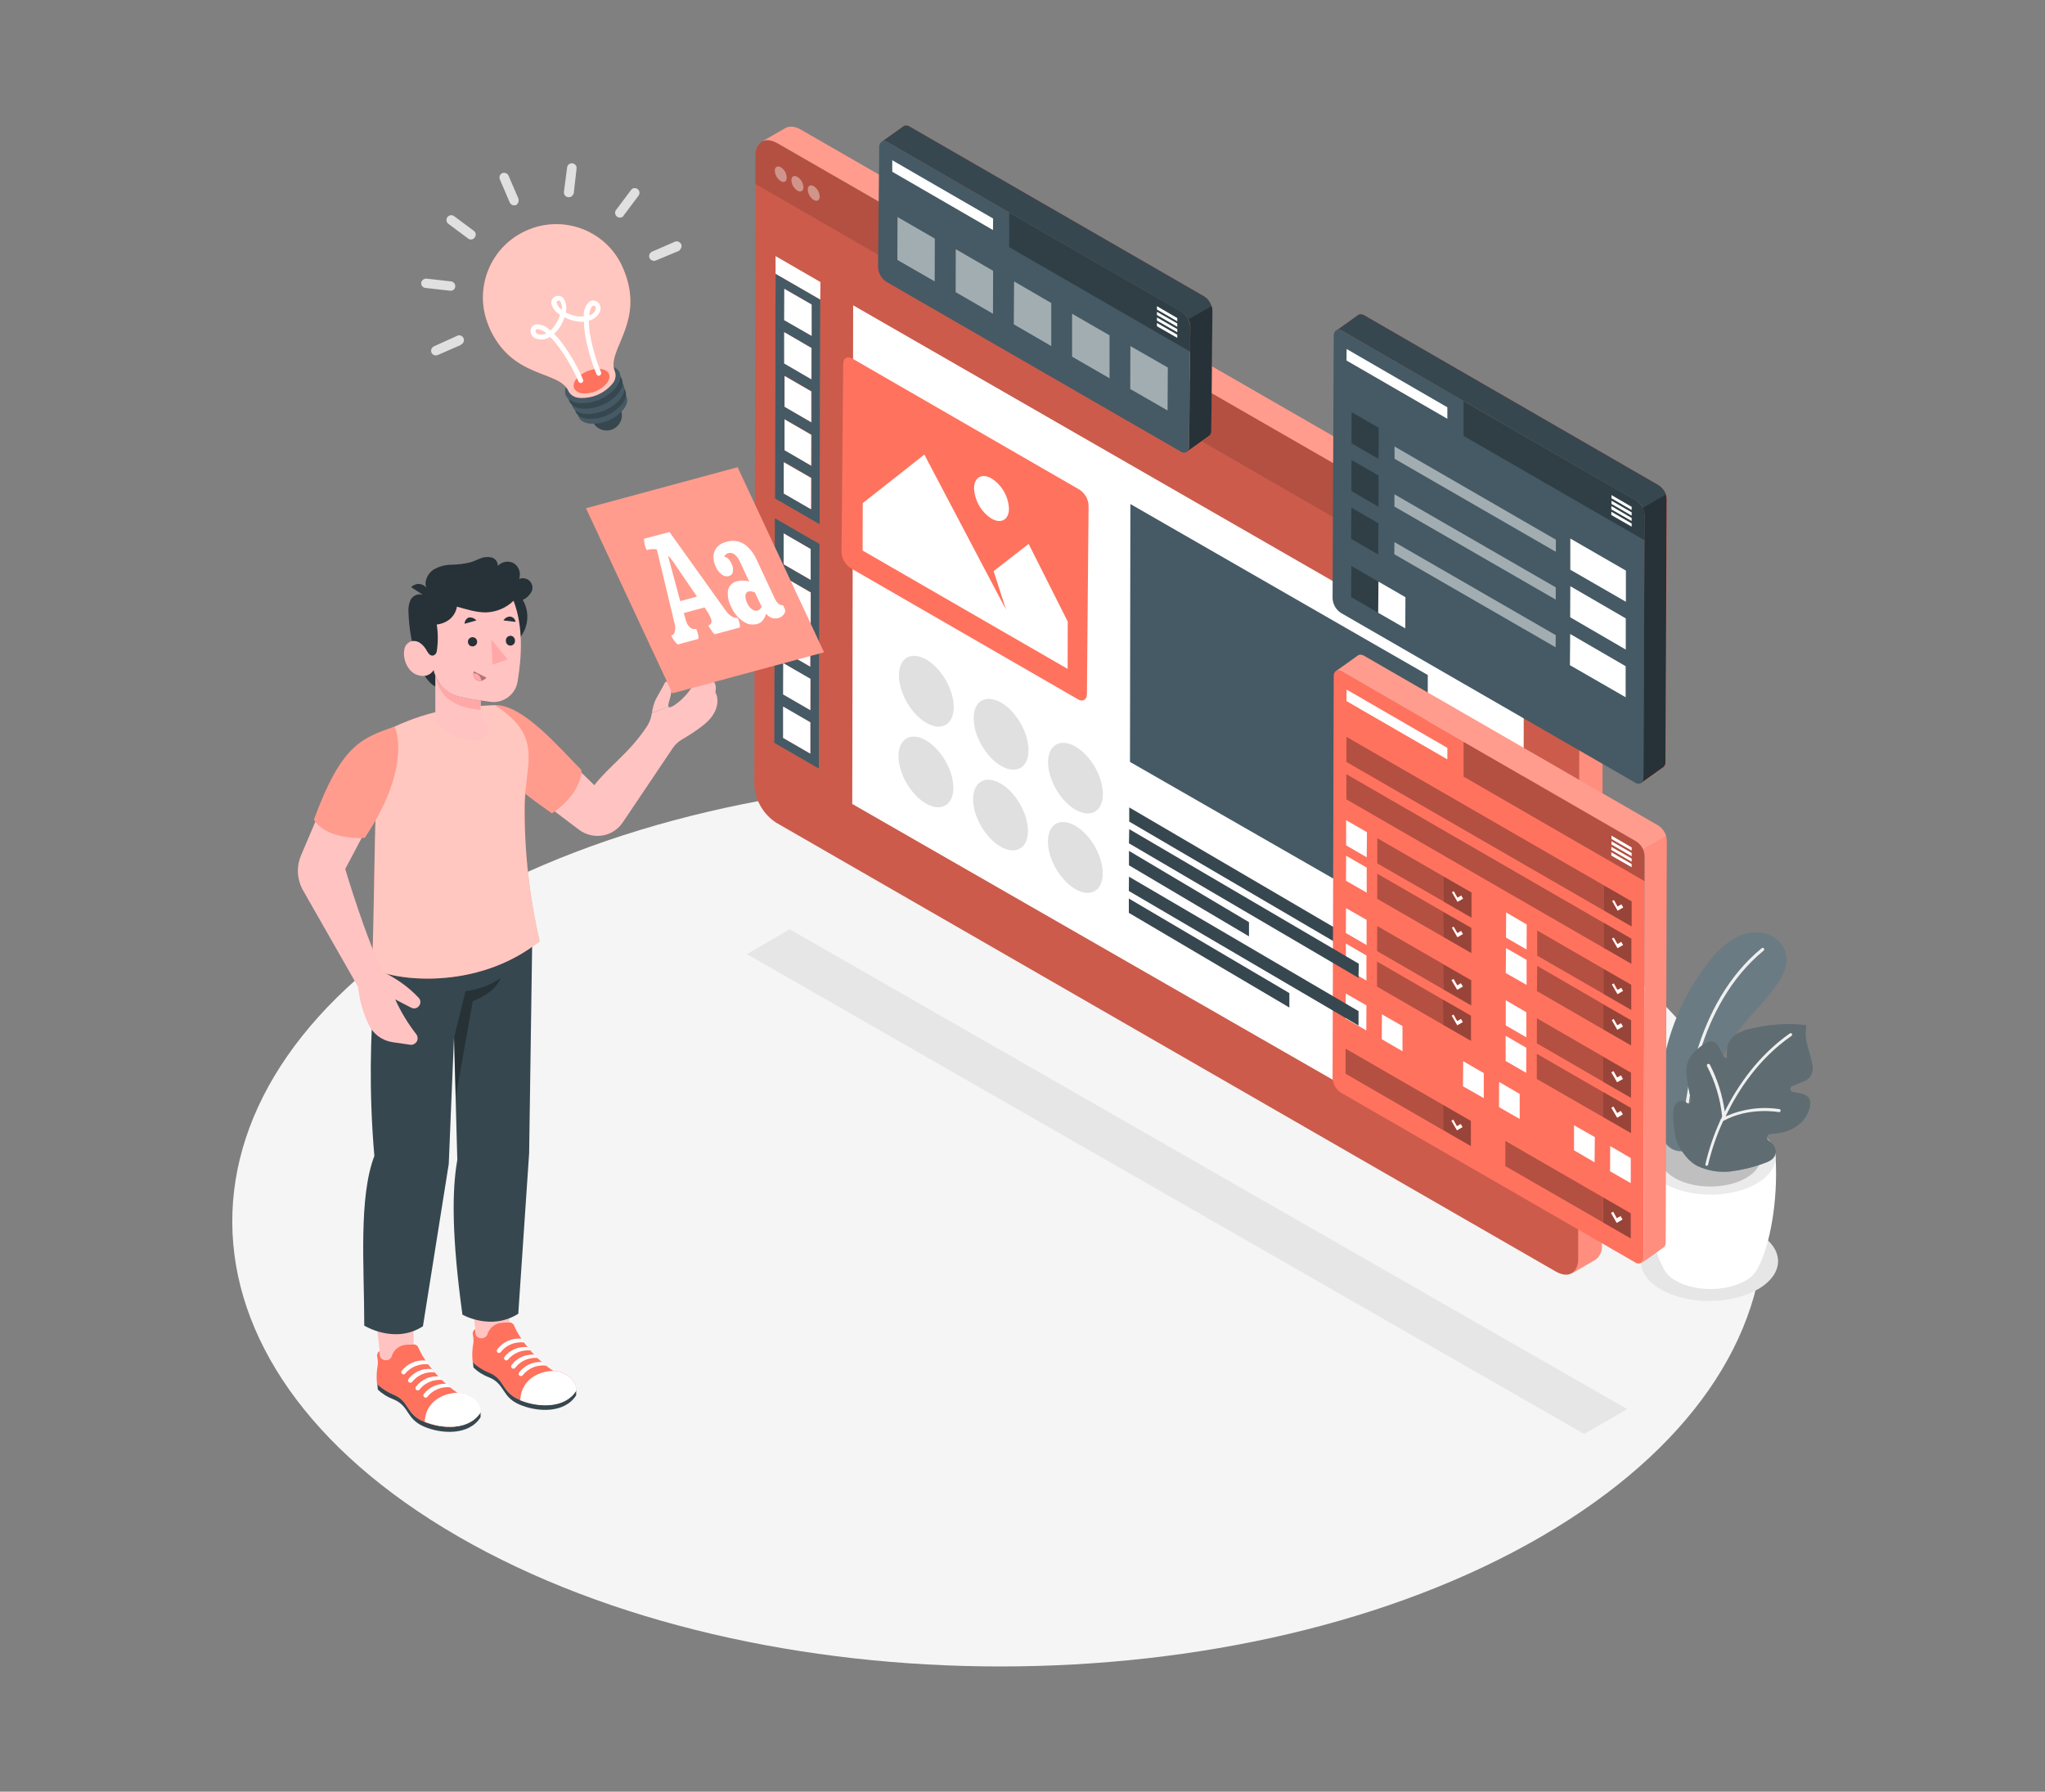 <?xml version="1.0" encoding="utf-8"?>
<!-- Generator: Adobe Illustrator 26.0.1, SVG Export Plug-In . SVG Version: 6.00 Build 0)  -->
<svg version="1.1" id="Layer_1" xmlns="http://www.w3.org/2000/svg" xmlns:xlink="http://www.w3.org/1999/xlink" x="0px" y="0px"
	 viewBox="0 0 1600 1402" style="enable-background:new 0 0 1600 1402;" xml:space="preserve">
<rect x="0" y="0" width="1600" height="1402" fill="#808080" stroke="none"/>
<style type="text/css">
	.st0{fill:#F5F5F5;}
	.st1{fill:#E6E6E6;}
	.st2{fill:#37474F;}
	.st3{fill:#455A64;}
	.st4{fill:#FF725E;}
	.st5{opacity:0.6;}
	.st6{fill:#FFFFFF;}
	.st7{fill:#E0E0E0;}
	.st8{fill:#EBEBEB;}
	.st9{opacity:0.15;}
	.st10{opacity:0.2;fill:#FFFFFF;enable-background:new    ;}
	.st11{fill:#F0F0F0;}
	.st12{opacity:0.2;enable-background:new    ;}
	.st13{opacity:0.3;fill:#FFFFFF;enable-background:new    ;}
	.st14{opacity:0.3;enable-background:new    ;}
	.st15{opacity:0.39;}
	.st16{opacity:0.3;}
	.st17{opacity:0.5;}
	.st18{fill:#263238;}
	.st19{fill:none;}
	.st20{opacity:0.4;enable-background:new    ;}
	.st21{fill:#FFC3C2;}
	.st22{opacity:0.6;fill:#FFFFFF;enable-background:new    ;}
	.st23{fill:#FFA8A7;}
</style>
<g>
	<g id="freepik--Floor--inject-16">
		<path class="st0" d="M1203.4,711.4C968.6,576,589.1,576,355.9,711.4s-232.1,355.3,2.6,490.9s614.2,135.6,847.5,0
			S1438.1,847,1203.4,711.4z"/>
	</g>
	<g id="freepik--Shadows--inject-16">
		<path class="st1" d="M1299.6,965c21.1-12.2,55.1-12.2,75.9,0c21,12.2,20.8,31.8-0.2,43.9c-21.1,12.1-55.1,12.2-75.9,0
			C1278.5,996.9,1278.7,977.1,1299.6,965z"/>
		<polygon class="st1" points="584.4,746.6 1239.5,1122.1 1273.1,1102.6 617.9,727.2 		"/>
	</g>
	<g id="freepik--light-bulb--inject-16">
		<g id="freepik--freepik--light-bulb--inject-77--inject-16">
			<g id="freepik--freepik--Idea--inject-77--inject-16">
				<g id="freepik--freepik--light--inject-77--inject-16">
					<path class="st2" d="M485.7,320.4c2.5,6.2-0.5,13.1-6.6,15.6c-6.2,2.5-13.1-0.5-15.6-6.6c-2.5-6.2,0.4-13,6.5-15.6
						s13.1,0.2,15.7,6.4l0,0V320.4z"/>
					<path class="st3" d="M461.4,331.5c-9.1-1.1-12.1-8.1-6.5-15.4c6.5-7.8,16.5-12,26.5-11.2c9.1,1.1,12.1,8.1,6.5,15.3
						C481.4,328.1,471.6,332.2,461.4,331.5z"/>
					<path class="st2" d="M459.4,327.7c-9.5-1.2-12.4-8.3-6.7-16c6.7-8.1,16.9-12.3,27.5-11.7c9.5,1.2,12.4,8.3,6.6,16
						C480,324.2,469.8,328.4,459.4,327.7z"/>
					<path class="st3" d="M457.2,323.8c-9.7-1.2-12.8-8.4-6.7-16c6.9-8.3,17.3-12.7,28.1-12.1c9.7,1.2,12.8,8.4,7,16.2
						C478.4,320.3,468,324.6,457.2,323.8z"/>
					<path class="st2" d="M454.9,319.7c-9.9-1.2-13.1-8.8-7.1-16.7c7.2-8.5,18-13.1,29.2-12.4c9.9,1.2,13.1,8.8,7.1,16.8
						C476.9,315.9,466,320.5,454.9,319.7z"/>
					<path class="st3" d="M452.6,315.4c-10.4-1.4-13.5-8.9-7.3-17.2c7.3-8.6,18.4-13.4,29.7-12.5c10.2,1.2,13.5,8.9,7.2,17.2
						C475,311.6,464,316.2,452.6,315.4z"/>
					<path class="st4" d="M412.8,180c-29.1,12.3-42.7,45.8-30.5,74.9v0.2c17.6,41.9,55.2,34.2,62.5,51c1.7,3.1,5,5.1,8.5,5.2
						c9.8,0.7,19.4-3.4,25.7-10.9c2.4-2.6,3.2-6.3,2.1-9.6l0,0c-7.2-16.9,24.4-38.5,6.6-80.4C475.7,181.3,442.1,167.5,412.8,180
						C413,179.8,413,179.8,412.8,180L412.8,180z"/>
					<g class="st5">
						<path class="st6" d="M412.8,180c-29.1,12.3-42.7,45.8-30.5,74.9v0.2c17.6,41.9,55.2,34.2,62.5,51c1.7,3.1,5,5.1,8.5,5.2
							c9.8,0.7,19.4-3.4,25.7-10.9c2.4-2.6,3.2-6.3,2.1-9.6l0,0c-7.2-16.9,24.4-38.5,6.6-80.4C475.7,181.3,442.1,167.5,412.8,180
							C413,179.8,413,179.8,412.8,180L412.8,180z"/>
					</g>
					<path class="st4" d="M455.6,307.8c-6.5-0.9-8.8-5.8-4.9-11c4.9-5.6,12.1-8.6,19.4-8.1c6.5,0.9,8.8,5.8,4.7,11.1
						C470,305.5,462.9,308.4,455.6,307.8z"/>
					<path class="st6" d="M469.3,293.9c-0.9,0.4-2,0-2.5-0.9c-4.3-10.2-7.3-20.8-9.1-31.7c-0.5-3.2-0.8-6.3-0.8-9.5
						c-1.9,0.1-3.7,0-5.6-0.4c-3.3-0.5-6.5-1.5-9.6-3.1c-1.1,3.2-2.6,6.2-4.5,8.9c-1.1,1.4-2.4,2.8-3.7,4c2.2,2.2,4.3,4.7,6.2,7.2
						c6.6,8.9,12.2,18.5,16.5,28.7c0.4,0.9-0.1,2.1-1.1,2.5l0,0c-0.9,0.4-2.1-0.1-2.5-1.1c-4.3-9.8-9.6-19.1-16-27.7
						c-1.9-2.6-3.9-5-6.2-7.2c-3.3,2.2-7.6,2.7-11.2,1.3c-2.8-1.1-4.6-4-4-7.1c0.5-2,2-3.6,4-4c4.4-0.1,8.5,1.7,11.4,4.9
						c1.2-1.1,2.4-2.4,3.3-3.8c1.9-2.6,3.3-5.6,4.3-8.6c-3.4-1.9-5.9-5.1-6.9-8.9c-0.2-3.1,2-5.7,5.1-5.9c1.8-0.1,3.4,0.6,4.5,1.9
						c2.1,3.3,2.7,7.3,1.7,11.1c2.8,1.4,5.9,2.5,9.1,3c1.7,0.2,3.3,0.2,5,0c-0.2-4.3,1.3-8.5,4.5-11.5c1.8-1.2,4-1.2,5.8,0
						c2.6,1.7,3.6,4.9,2.4,7.7c-1.5,3.7-4.9,6.4-8.8,7.2c0.1,3.2,0.4,6.3,0.8,9.5c1.8,10.5,4.7,20.8,8.8,30.8c0.5,0.9,0,2.1-0.9,2.6
						v0.2H469.3z M419.8,257.7c-0.4,0.2-0.7,0.6-0.7,1.1c-0.4,1.5,1.2,2.5,1.7,2.6c2.1,0.8,4.5,0.6,6.5-0.6c-1.9-2-4.5-3.1-7.2-3.3
						L419.8,257.7z M461,246.9c2.2-0.7,4-2.2,5-4.4c0-0.5,0.7-2.2-0.7-3.1c-0.5-0.4-1.1-0.4-1.5,0
						C462.5,240.1,461.3,242.6,461,246.9z M436.4,235.5c-0.7,0.2-1.1,0.8-0.9,1.5l0,0c0.6,2.2,2,4,4,5.3c0.4-2.2,0-4.5-1.1-6.5
						c-0.4-0.6-1.2-0.8-1.8-0.5L436.4,235.5z"/>
				</g>
				<path class="st7" d="M404.6,159.8c-0.2,0.2-0.5,0.5-0.8,0.6c-1.9,0.8-4.1-0.1-5-2l-7.7-18c-0.8-1.9,0-4,1.8-4.9l0,0
					c1.9-0.8,4.1,0.1,5,2l7.7,17.9C406.1,157,405.7,158.6,404.6,159.8z"/>
				<path class="st7" d="M370.7,186.6c-1.3,1.1-3.2,1.1-4.5,0L350.6,175c-1.5-1.3-1.8-3.8-0.4-5.3c1.2-1.4,3.3-1.7,4.9-0.7
					l15.6,11.6c1.7,1.3,2,3.6,0.7,5.2C371.3,186.1,371.1,186.4,370.7,186.6z"/>
				<path class="st7" d="M355,226.7c-0.8,0.6-1.8,0.9-2.8,0.8l-19.4-2.2c-2-0.2-3.4-2-3.3-4c0.4-1.9,2-3.3,4-3.3l19.4,2.2
					c2,0.2,3.4,2,3.3,4C356.1,225.1,355.7,226,355,226.7z"/>
				<path class="st7" d="M361.1,269.3c-0.2,0.2-0.5,0.5-0.7,0.7l-17.9,7.8c-1.9,0.8-4,0-4.9-1.8l0,0l0,0c-0.8-1.9,0-4,1.9-5l0,0
					l17.9-8.1c1.8-1.1,4.1-0.4,5.1,1.4c0.9,1.7,0.5,3.9-1.2,5L361.1,269.3z"/>
				<path class="st7" d="M532.1,195.5c-0.2,0.2-0.5,0.5-0.7,0.7l-18.2,7.6c-1.9,0.8-4,0-5-1.8c-0.8-1.9,0-4,1.8-5
					c0.1,0,0.1,0,0.2-0.1l17.9-7.8c1.9-0.7,4,0.2,4.9,2.1l0,0c0.6,1.5,0.1,3.2-1.1,4.3H532.1z"/>
				<path class="st7" d="M487.3,169.5c-1.7,1.3-4,0.9-5.3-0.7c-0.9-1.3-1.1-3.2,0-4.5l11.7-15.6c1.2-1.7,3.4-2,5.1-0.8l0,0l0,0
					c1.7,1.2,2,3.6,0.8,5.2l0,0l-11.7,15.6C487.8,169.1,487.6,169.3,487.3,169.5z"/>
				<path class="st7" d="M447.3,153.6c-1.7,1.2-3.9,0.9-5.3-0.6c-0.6-0.8-0.8-1.8-0.8-2.7l2.5-19.2c0.2-2,2.1-3.6,4.1-3.3
					c2,0.2,3.6,2.1,3.3,4.1l0,0l-2.2,19.4C448.6,152.1,448,153,447.3,153.6z"/>
			</g>
		</g>
	</g>
	<g id="freepik--Plant--inject-16">
		<path class="st6" d="M1287.4,905.4l50.9,1.5l50.9-1.5c2.1,34.3-4.5,69.5-13.7,86.5l0,0c-2.1,4.4-5.7,8.1-10.1,10.3
			c-15,8.6-39.3,8.6-54.2,0c-4.5-2.4-8.1-6-10.1-10.7C1291.8,974.5,1285.2,939.6,1287.4,905.4z"/>
		<path class="st8" d="M1302.5,884.5c-20,11.5-20.1,30.2-0.2,41.7c19.9,11.5,52.1,11.5,72,0c19.9-11.5,20-30.2,0.2-41.7
			C1354.6,873,1322.3,873,1302.5,884.5z"/>
		<path class="st7" d="M1310.3,889.1c-15.5,9-15.6,23.6-0.2,32.6c15.5,9,40.6,9,56.1,0c15.5-9,15.6-23.6,0.2-32.6
			C1351,880.1,1325.9,880.1,1310.3,889.1z"/>
		<g class="st9">
			<path d="M1310.3,889.1c-15.5,9-15.6,23.6-0.2,32.6c15.5,9,40.6,9,56.1,0c15.5-9,15.6-23.6,0.2-32.6
				C1351,880.1,1325.9,880.1,1310.3,889.1z"/>
		</g>
		<path class="st3" d="M1364.3,801.2c8.3-10.3,17.9-19.5,25.5-30.3c5.2-7.3,9.5-16.5,7.3-25.1c-2.5-8.2-9.4-14.3-17.9-15.7
			c-8.4-1.3-16.8,0.6-23.9,5.3c-7,4.6-13.1,10.5-18.1,17.2c-28.7,36.3-42.3,82.3-37.9,128.3c0.5,5.3,1.4,10.7,4.7,14.7
			c3.7,4.4,9.7,6.3,15.3,4.6c13.9-4.1,12.1-22.9,14.3-33.9c3.1-15.2,8.5-29.7,16-43.2C1353.8,815.4,1358.8,808,1364.3,801.2z"/>
		<path class="st10" d="M1364.3,801.2c8.3-10.3,17.9-19.5,25.5-30.3c5.2-7.3,9.5-16.5,7.3-25.1c-2.5-8.2-9.4-14.3-17.9-15.7
			c-8.4-1.3-16.8,0.6-23.9,5.3c-7,4.6-13.1,10.5-18.1,17.2c-28.7,36.3-42.3,82.3-37.9,128.3c0.5,5.3,1.4,10.7,4.7,14.7
			c3.7,4.4,9.7,6.3,15.3,4.6c13.9-4.1,12.1-22.9,14.3-33.9c3.1-15.2,8.5-29.7,16-43.2C1353.8,815.4,1358.8,808,1364.3,801.2z"/>
		<path class="st11" d="M1318.4,886.4c0.6-0.1,0.9-0.6,0.9-1.2c0.9-22.3,8.2-98.3,60.6-141.4c0.5-0.5,0.6-1.2,0.1-1.7
			c-0.5-0.5-1.2-0.6-1.7-0.1l0,0c-53.2,43.8-60.5,120.6-61.4,143.1c0,0.7,0.5,1.2,1.2,1.3l0,0h0.2V886.4z"/>
		<path class="st3" d="M1310.9,888.7c1.5,8.8,9.1,19.5,17,23.6c8.1,3.8,16.9,5.3,25.7,4.4c8.9-1.1,17.8-3.2,26.2-6.3
			c4.1-1.4,8.9-3.3,9.4-8.5c0.1-2.7-0.9-5.4-3-7.3c-0.8-0.8-1.8-1.7-2.6-2.4c-1.2-0.8-1.5-2.5-0.7-3.7c0.5-0.7,1.3-1.1,2.1-1.2
			c2.5-0.1,5-0.5,7.5-0.9c5.8-0.9,11.1-3.3,15.6-7.1c3.3-2.8,5.8-6.5,7.2-10.7c1.3-3.4,1.7-7.9-1.1-10.5c-1.7-1.4-3.7-2.2-5.8-2.5
			c-1.9-0.4-3.7-0.7-5.6-1.1c-1.3-0.1-2.4-1.4-2.1-2.7c0.1-0.9,0.7-1.7,1.5-2l7.9-3.3c2.2-0.7,4.4-2,6-3.8c2.1-3.2,2.6-7.2,1.5-10.9
			c-0.9-5-2.6-9.7-3.8-14.7c-1.4-4.9-1.5-9.9-0.5-14.9c-14.8-1.7-29.8-0.6-44.3,3c-4.4,0.9-8.5,2.7-12.1,5.3
			c-4.9,3.9-6.2,9.8-5.7,16.3c0,0.6-0.5,1.2-1.1,1.2c-0.5,0-0.8-0.2-1.1-0.6l-5.1-9.4c-1.5-2.8-5.1-3.9-7.9-2.5
			c-4.4,2.2-8.3,5.3-11.5,9c-3.6,4-5.3,9.4-5,14.8c0.6,7.3,1.8,14.6,3.7,21.7c0.2,1.1-0.4,2.1-1.4,2.5c-0.6,0.1-1.2,0-1.8-0.4
			l-0.2-0.1c-1.3-1.1-3.1-1.5-4.7-1.4c-4.5,0.6-5.6,5.1-5.9,8.9C1309.1,876.8,1309.6,882.9,1310.9,888.7z"/>
		<path class="st12" d="M1310.9,888.7c1.5,8.8,9.1,19.5,17,23.6c8.1,3.8,16.9,5.3,25.7,4.4c8.9-1.1,17.8-3.2,26.2-6.3
			c4.1-1.4,8.9-3.3,9.4-8.5c0.1-2.7-0.9-5.4-3-7.3c-0.8-0.8-1.8-1.7-2.6-2.4c-1.2-0.8-1.5-2.5-0.7-3.7c0.5-0.7,1.3-1.1,2.1-1.2
			c2.5-0.1,5-0.5,7.5-0.9c5.8-0.9,11.1-3.3,15.6-7.1c3.3-2.8,5.8-6.5,7.2-10.7c1.3-3.4,1.7-7.9-1.1-10.5c-1.7-1.4-3.7-2.2-5.8-2.5
			c-1.9-0.4-3.7-0.7-5.6-1.1c-1.3-0.1-2.4-1.4-2.1-2.7c0.1-0.9,0.7-1.7,1.5-2l7.9-3.3c2.2-0.7,4.4-2,6-3.8c2.1-3.2,2.6-7.2,1.5-10.9
			c-0.9-5-2.6-9.7-3.8-14.7c-1.4-4.9-1.5-9.9-0.5-14.9c-14.8-1.7-29.8-0.6-44.3,3c-4.4,0.9-8.5,2.7-12.1,5.3
			c-4.9,3.9-6.2,9.8-5.7,16.3c0,0.6-0.5,1.2-1.1,1.2c-0.5,0-0.8-0.2-1.1-0.6l-5.1-9.4c-1.5-2.8-5.1-3.9-7.9-2.5
			c-4.4,2.2-8.3,5.3-11.5,9c-3.6,4-5.3,9.4-5,14.8c0.6,7.3,1.8,14.6,3.7,21.7c0.2,1.1-0.4,2.1-1.4,2.5c-0.6,0.1-1.2,0-1.8-0.4
			l-0.2-0.1c-1.3-1.1-3.1-1.5-4.7-1.4c-4.5,0.6-5.6,5.1-5.9,8.9C1309.1,876.8,1309.6,882.9,1310.9,888.7z"/>
		<path class="st10" d="M1310.9,888.7c1.5,8.8,9.1,19.5,17,23.6c8.1,3.8,16.9,5.3,25.7,4.4c8.9-1.1,17.8-3.2,26.2-6.3
			c4.1-1.4,8.9-3.3,9.4-8.5c0.1-2.7-0.9-5.4-3-7.3c-0.8-0.8-1.8-1.7-2.6-2.4c-1.2-0.8-1.5-2.5-0.7-3.7c0.5-0.7,1.3-1.1,2.1-1.2
			c2.5-0.1,5-0.5,7.5-0.9c5.8-0.9,11.1-3.3,15.6-7.1c3.3-2.8,5.8-6.5,7.2-10.7c1.3-3.4,1.7-7.9-1.1-10.5c-1.7-1.4-3.7-2.2-5.8-2.5
			c-1.9-0.4-3.7-0.7-5.6-1.1c-1.3-0.1-2.4-1.4-2.1-2.7c0.1-0.9,0.7-1.7,1.5-2l7.9-3.3c2.2-0.7,4.4-2,6-3.8c2.1-3.2,2.6-7.2,1.5-10.9
			c-0.9-5-2.6-9.7-3.8-14.7c-1.4-4.9-1.5-9.9-0.5-14.9c-14.8-1.7-29.8-0.6-44.3,3c-4.4,0.9-8.5,2.7-12.1,5.3
			c-4.9,3.9-6.2,9.8-5.7,16.3c0,0.6-0.5,1.2-1.1,1.2c-0.5,0-0.8-0.2-1.1-0.6l-5.1-9.4c-1.5-2.8-5.1-3.9-7.9-2.5
			c-4.4,2.2-8.3,5.3-11.5,9c-3.6,4-5.3,9.4-5,14.8c0.6,7.3,1.8,14.6,3.7,21.7c0.2,1.1-0.4,2.1-1.4,2.5c-0.6,0.1-1.2,0-1.8-0.4
			l-0.2-0.1c-1.3-1.1-3.1-1.5-4.7-1.4c-4.5,0.6-5.6,5.1-5.9,8.9C1309.1,876.8,1309.6,882.9,1310.9,888.7z"/>
		<path class="st11" d="M1334.3,911c2.7-11.8,6.7-23.4,11.8-34.6c0-0.4,0.1-0.7,0.5-0.9c0.2-0.6,0.5-1.2,0.8-1.8
			c-1.4-13.7-5.4-27.1-11.8-39.4c-0.4-0.6-0.1-1.3,0.5-1.7c0.6-0.4,1.3-0.1,1.7,0.5c5.9,11.5,9.9,23.9,11.6,36.7
			c10.1-20.1,26.2-43.8,50.9-61.1c0.5-0.4,1.3-0.2,1.7,0.2l0,0c0.4,0.6,0.2,1.3-0.4,1.7l0,0c-25.6,17.8-41.8,42.5-51.5,63
			c13.3-5.9,27.8-7.9,42.1-5.7c0.7,0.1,1.1,0.7,0.9,1.4c-0.1,0.5-0.5,0.8-0.9,0.9h-0.5c-0.2,0-23.4-4.3-43.5,7
			c-5.1,10.9-9,22.4-11.8,34.1c-0.1,0.5-0.5,0.8-0.9,0.9c-0.1,0-0.4,0-0.5,0C1334.7,912.3,1334.2,911.8,1334.3,911z"/>
	</g>
	<g id="freepik--Screen--inject-16">
		<path class="st4" d="M1234.7,985.3l0.8-491.8c-0.6-12.1-7-23.2-17.2-29.8L608.3,112.1c-4.7-2.6-9-3.1-12.2-1.3l18.1-10.4l0,0
			c3.1-2,7.6-1.8,12.5,1.1l610.1,351.3c10.2,6.6,16.6,17.6,17.2,29.8l-0.7,492c0.4,4.1-1.4,8.2-4.6,10.8l0,0l-0.9,0.6l-17.9,10.4
			C1232.8,994.4,1234.7,990.6,1234.7,985.3z"/>
		<path class="st13" d="M614.2,100.4L614.2,100.4c3.1-2,7.6-1.8,12.5,1.1l610.1,351.3c5.7,3.6,10.3,8.6,13.3,14.7l-18.5,10.7
			c-3-6-7.5-11.1-13.1-14.7L608.3,112.1c-4.7-2.6-9-3.1-12.2-1.3L614.2,100.4z"/>
		<path class="st10" d="M1254,482.6l-0.7,492c0.4,4.1-1.4,8.2-4.6,10.8l0,0l-0.9,0.6l-17.9,10.4c3.1-1.8,5-5.7,5-11l0.7-491.8
			c-0.1-5.3-1.5-10.5-4-15.2l18.5-10.7C1252.5,472.3,1253.9,477.4,1254,482.6z"/>
		<path class="st4" d="M1235.6,515.6l-0.8,469.7c0,5.3-1.9,9.2-5,11l-0.2,0.1h-0.1c-3.1,1.7-7.3,1.3-12-1.3L607.4,643.8
			c-10.2-6.6-16.6-17.6-17.2-29.8l0.8-470.3L1235.6,515.6z"/>
		<path class="st12" d="M1235.6,515.6l-0.8,469.7c0,5.3-1.9,9.2-5,11l-0.2,0.1h-0.1c-3.1,1.7-7.3,1.3-12-1.3L607.4,643.8
			c-10.2-6.6-16.6-17.6-17.2-29.8l0.8-470.3L1235.6,515.6z"/>
		<polygon class="st6" points="666.8,629.1 667.5,238.9 1192.2,540.6 1191.5,930.3 		"/>
		<polygon class="st3" points="884.1,596.2 884.4,394.4 1117.1,528.2 1116.7,729.7 		"/>
		<path class="st4" d="M591,121.9c0-5.3,1.9-9.1,5-11l0,0l0,0c3.1-1.8,7.5-1.4,12.2,1.3l610.3,351.2c10.2,6.6,16.6,17.8,17.2,30
			v22.4L591,144V121.9z"/>
		<path class="st14" d="M591,121.9c0-5.3,1.9-9.1,5-11l0,0l0,0c3.1-1.8,7.5-1.4,12.2,1.3l610.3,351.2c10.2,6.6,16.6,17.8,17.2,30
			v22.4L591,144V121.9z"/>
		<g class="st15">
			<path class="st6" d="M636.7,145.7c-2.6-1.5-4.7-0.2-4.7,2.6c0.1,3.3,1.9,6.3,4.6,8.2c2.6,1.5,4.7,0.2,4.7-2.6
				C641.2,150.6,639.5,147.5,636.7,145.7z"/>
			<path class="st6" d="M623.9,138.4c-2.6-1.5-4.7-0.4-4.7,2.6c0.1,3.3,1.9,6.4,4.7,8.2c2.6,1.5,4.7,0.2,4.7-2.6
				C628.4,143.1,626.7,140.2,623.9,138.4z"/>
			<path class="st6" d="M610.9,130.9c-2.6-1.5-4.7-0.2-4.7,2.6c0.1,3.3,1.9,6.3,4.6,8.2c2.6,1.5,4.7,0.4,4.7-2.6
				C615.5,135.8,613.8,132.7,610.9,130.9z"/>
		</g>
		<path class="st6" d="M634.7,306.2v24.5V306.2z"/>
		<polygon class="st6" points="634.7,340.1 613.3,327.8 613.3,327.8 634.7,340.1 634.6,364.7 634.6,364.7 		"/>
		<rect x="623.9" y="355.5" class="st6" width="0" height="24.6"/>
		<rect x="623.6" y="478.9" class="st6" width="0" height="24.6"/>
		<path class="st6" d="M613.5,250.5l21.4,12.3L613.5,250.5z"/>
		<polygon class="st6" points="622.5,265.1 634.8,272.3 634.8,296.8 634.8,272.3 		"/>
		<path class="st6" d="M613.5,284.4l21.3,12.4L613.5,284.4z"/>
		<path class="st6" d="M613.4,318.4l21.3,12.3L613.4,318.4z"/>
		<polygon class="st6" points="621.8,524.1 634.1,531.2 634,555.7 634,555.7 634.1,531.2 		"/>
		<rect x="623.7" y="411.1" class="st6" width="0" height="24.6"/>
		<rect x="623.7" y="444.9" class="st6" width="0" height="24.6"/>
		<polygon class="st6" points="613.4,293.9 634.7,306.2 634.7,330.7 613.4,318.4 		"/>
		<polygon class="st6" points="634.6,364.7 613.3,352.3 613.3,327.8 634.7,340.1 		"/>
		<polygon class="st6" points="612.9,451.1 634.4,463.5 634.2,488 612.9,475.7 		"/>
		<polygon class="st6" points="634.1,521.9 612.8,509.6 612.9,485.1 634.2,497.4 		"/>
		<polygon class="st6" points="613.1,417.2 634.4,429.5 634.4,454 613.1,441.7 		"/>
		<path class="st4" d="M605.7,581.3l35,20.2l0.5-175.9l-35-20.2L605.7,581.3z M612.9,485.1l21.2,12.3l0,0v24.5l-21.2-12.3V485.1z
			 M634.4,454l-21.3-12.3v-24.5l0,0l21.2,12.3l0,0V454H634.4z M634.4,488l-21.2-12.3v-24.5l0,0l21.2,12.3l0,0V488z M634.1,555.7
			L634.1,555.7l-21.2-12.3v-24.5l9,5.3l12.3,7.1v24.5L634.1,555.7z M612.7,577.4v-24.5l21.2,12.3v24.5L612.7,577.4z"/>
		<path class="st4" d="M606.3,390.1l35,20.2l0.5-175.9l-35-20.2L606.3,390.1z M635,262.8l-21.2-12.3l0,0V226l21.2,12.3V262.8z
			 M635,296.8l-21.2-12.3l0,0V260l9,5.3l12.3,7.1L635,296.8z M635,330.7l-21.2-12.3l0,0v-24.5l21.2,12.3l0,0V330.7z M635,364.7
			L635,364.7l-21.2-12.3v-24.5l0,0l21.2,12.3V364.7z M635,398.5l-21.2-12.3v-24.5l0,0L635,374l0,0V398.5z"/>
		<path class="st3" d="M605.7,581.3l35,20.2l0.5-175.9l-35-20.2L605.7,581.3z M612.9,485.1l21.2,12.3l0,0v24.5l-21.2-12.3V485.1z
			 M634.4,454l-21.3-12.3v-24.5l0,0l21.2,12.3l0,0V454H634.4z M634.4,488l-21.2-12.3v-24.5l0,0l21.2,12.3l0,0V488z M634.1,555.7
			L634.1,555.7l-21.2-12.3v-24.5l9,5.3l12.3,7.1v24.5L634.1,555.7z M612.7,577.4v-24.5l21.2,12.3v24.5L612.7,577.4z"/>
		<path class="st3" d="M606.3,390.1l35,20.2l0.5-175.9l-35-20.2L606.3,390.1z M635,262.8l-21.2-12.3l0,0V226l21.2,12.3V262.8z
			 M635,296.8l-21.2-12.3l0,0V260l9,5.3l12.3,7.1L635,296.8z M635,330.7l-21.2-12.3l0,0v-24.5l21.2,12.3l0,0V330.7z M635,364.7
			L635,364.7l-21.2-12.3v-24.5l0,0l21.2,12.3V364.7z M635,398.5l-21.2-12.3v-24.5l0,0L635,374l0,0V398.5z"/>
		<polygon class="st6" points="613.5,284.4 613.5,259.9 622.5,265.1 634.8,272.3 634.8,296.8 		"/>
		<polygon class="st6" points="606.8,214.2 606.8,200.4 641.9,220.7 641.8,234.4 		"/>
		<polygon class="st6" points="613.5,250.5 613.6,226 635,238.3 635,262.8 		"/>
		<polygon class="st6" points="613.2,361.7 613.2,361.7 634.6,374 634.6,374 634.5,398.5 613.2,386.2 		"/>
		<polygon class="st6" points="612.7,543.4 612.8,518.9 621.8,524.1 634.1,531.2 634,555.7 634,555.7 		"/>
		<polygon class="st6" points="634,565.2 634,589.7 612.7,577.4 612.7,552.9 		"/>
		<polygon class="st2" points="1063.1,737 1063.1,748.1 883.5,642.9 883.5,631.8 		"/>
		
			<ellipse transform="matrix(0.865 -0.502 0.502 0.865 -205.113 445.665)" class="st7" cx="724.4" cy="603.5" rx="17.5" ry="30.3"/>
		<path class="st7" d="M724.8,516.1c11.8,6.9,21.4,23.4,21.4,37.2s-9.7,19.2-21.5,12.3c-11.8-6.9-21.4-23.4-21.4-37.2
			C703.4,514.7,712.9,509.3,724.8,516.1z"/>
		<path class="st7" d="M783.3,549.8c11.8,6.9,21.4,23.4,21.4,37.2s-9.7,19.2-21.5,12.3c-11.8-6.9-21.4-23.4-21.4-37.2
			S771.2,543,783.3,549.8z"/>
		<path class="st7" d="M841.4,646.2c11.8,6.9,21.4,23.4,21.4,37.2c0,13.7-9.7,19.2-21.5,12.3c-11.8-6.9-21.4-23.4-21.4-37.2
			C819.8,644.8,829.5,639.3,841.4,646.2z"/>
		
			<ellipse transform="matrix(0.865 -0.502 0.502 0.865 -191.726 505.095)" class="st7" cx="841.4" cy="608.3" rx="17.5" ry="30.3"/>
		
			<ellipse transform="matrix(0.865 -0.502 0.502 0.865 -214.173 479.561)" class="st7" cx="782.8" cy="637.2" rx="17.5" ry="30.3"/>
		<path class="st4" d="M1297.5,379.5l-230-132.8c-1.3-0.9-3.2-1.2-4.6-0.5l0,0l-17.2,12.3l0,0c1.5-0.7,3.3-0.5,4.6,0.5l230.2,133
			c3.8,2.5,6.2,6.7,6.4,11.2l-0.9,205.5c0.1,1.7-0.6,3.2-1.8,4.1l0,0l17.4-12.4l0,0c1.2-0.9,1.8-2.5,1.7-4l0.9-205.5
			C1303.8,386.1,1301.4,381.9,1297.5,379.5z"/>
		<path class="st3" d="M1285.9,608.8l0.9-205.7c-0.2-4.6-2.7-8.9-6.5-11.4l-230.2-132.8c-1.3-0.9-3.1-1.2-4.6-0.5
			c-1.4,0.9-2.1,2.6-2,4.3l-0.9,205.5c0.2,4.6,2.7,8.9,6.5,11.4l230.2,132.8c1.4,1.1,3.2,1.2,4.7,0.4
			C1285.3,611.9,1286,610.3,1285.9,608.8z"/>
		<g class="st16">
			<polygon points="1078.5,409.5 1078.3,433.9 1057.1,421.6 1057.3,397.2 			"/>
		</g>
		<g class="st16">
			<polygon points="1078.5,455.1 1078.3,479.5 1057.1,467.2 1057.3,442.9 			"/>
		</g>
		<polygon class="st6" points="1099.6,467.3 1099.5,491.7 1078.3,479.5 1078.5,455.1 		"/>
		<g class="st17">
			<polygon class="st6" points="1217.2,497 1217.1,506.5 1090.9,433.7 1091,424.2 			"/>
		</g>
		<g class="st16">
			<polygon points="1078.6,372.1 1078.5,396.5 1057.3,384.2 1057.4,359.9 			"/>
		</g>
		<g class="st17">
			<polygon class="st6" points="1217.3,422.3 1217.3,431.8 1091.1,359 1091.1,349.4 			"/>
		</g>
		<g class="st17">
			<polygon class="st6" points="1217.2,459.6 1217.2,469.2 1091,396.4 1091,386.8 			"/>
		</g>
		<g class="st16">
			<polygon points="1078.7,334.7 1078.6,359.1 1057.4,346.9 1057.5,322.5 			"/>
		</g>
		<polygon class="st6" points="1272.1,446.5 1272.1,470.9 1228.6,445.8 1228.6,421.4 		"/>
		<polygon class="st6" points="1271.9,521.3 1271.9,545.6 1228.3,520.5 1228.5,496.1 		"/>
		<polygon class="st6" points="1272,483.9 1272,508.3 1228.5,483 1228.6,458.7 		"/>
		<g class="st16">
			<path d="M1280.2,391.8c3.9,2.5,6.3,6.7,6.5,11.2v19.8l-141.6-81.7v-27.2L1280.2,391.8z"/>
		</g>
		<polygon class="st6" points="1132.4,318.7 1053.6,273.1 1053.5,282.1 1132.4,327.7 		"/>
		<polygon class="st6" points="1260.8,387.4 1260.8,389.9 1276.6,399.1 1276.6,396.6 		"/>
		<polygon class="st6" points="1260.7,403 1276.6,412.1 1276.6,409.6 1260.7,400.4 		"/>
		<polygon class="st6" points="1260.8,394.3 1276.6,403.5 1276.6,400.9 1260.8,391.8 		"/>
		<polygon class="st6" points="1260.7,398.6 1276.6,407.7 1276.6,405.3 1260.7,396 		"/>
		<path class="st2" d="M1297.5,379.5l-230-132.8c-1.3-0.9-3.2-1.2-4.6-0.5l0,0l-17.2,12.3l0,0c1.5-0.7,3.3-0.5,4.6,0.5l230.2,133
			c2.1,1.4,3.9,3.3,5,5.7l18.1-10.4C1302.5,384,1300.3,381.2,1297.5,379.5z"/>
		<path class="st18" d="M1285.2,397.4c0.9,1.8,1.4,3.8,1.5,5.7l-0.9,205.5c0.1,1.7-0.6,3.2-1.8,4.1l0,0l17.4-12.4l0,0
			c1.2-0.9,1.8-2.5,1.7-4l0.9-205.5c0-1.3-0.2-2.6-0.7-3.8L1285.2,397.4z"/>
		<path class="st4" d="M941.9,231.7L711.8,99c-1.3-0.9-3.2-1.2-4.6-0.5l0,0l-17.3,12.3l0,0c1.5-0.7,3.3-0.5,4.6,0.5l230.2,133
			c3.9,2.5,6.3,6.7,6.5,11.4l-0.9,94c0.1,1.7-0.5,3.2-1.8,4.1l0,0l17.4-12.4l0,0c1.2-0.9,1.8-2.5,1.7-4l0.9-94
			C948.3,238.6,945.9,234.3,941.9,231.7z"/>
		<path class="st3" d="M930.3,349.5l0.9-94c-0.2-4.6-2.7-8.9-6.5-11.4L694.5,111.3c-1.3-0.9-3.1-1.2-4.6-0.5c-1.4,0.9-2.1,2.6-2,4.3
			l-0.9,94c0.2,4.6,2.7,8.9,6.5,11.4l230.2,132.8c1.4,1.1,3.2,1.2,4.7,0.4C929.9,352.7,930.6,351,930.3,349.5z"/>
		<g class="st17">
			<polygon class="st6" points="731.4,186.7 731.3,220.2 702.1,203.4 702.2,169.8 			"/>
		</g>
		<g class="st17">
			<polygon class="st6" points="777,211.9 776.9,245.5 747.7,228.6 747.8,195 			"/>
		</g>
		<g class="st17">
			<polygon class="st6" points="822.5,237.1 822.5,270.8 793.2,253.8 793.4,220.2 			"/>
		</g>
		<g class="st17">
			<polygon class="st6" points="868.1,262.4 868.1,296 838.8,279.1 838.8,245.5 			"/>
		</g>
		<g class="st17">
			<polygon class="st6" points="913.7,287.6 913.5,321.2 884.3,304.4 884.4,270.8 			"/>
		</g>
		<g class="st16">
			<path d="M924.7,244.1c3.9,2.5,6.3,6.7,6.5,11.4v19.7l-141.6-81.8v-27.2L924.7,244.1z"/>
		</g>
		<polygon class="st6" points="777,171 698.1,125.4 698.1,134.4 776.9,180 		"/>
		<polygon class="st6" points="905.2,239.6 905.2,242.2 921.1,251.4 921.1,248.9 		"/>
		<polygon class="st6" points="905.2,255.3 921.1,264.4 921.1,261.9 905.2,252.7 		"/>
		<polygon class="st6" points="905.2,246.5 921.1,255.7 921.1,253.1 905.2,244 		"/>
		<polygon class="st6" points="905.2,250.9 921.1,260 921.1,257.5 905.2,248.4 		"/>
		<path class="st2" d="M941.9,231.7L711.8,99c-1.3-0.9-3.2-1.2-4.6-0.5l0,0l-17.3,12.3l0,0c1.5-0.7,3.3-0.5,4.6,0.5l230.2,133
			c2.1,1.4,3.9,3.3,5,5.7l18.2-10.5C946.9,236.2,944.8,233.5,941.9,231.7z"/>
		<path class="st18" d="M929.8,249.7c0.9,1.8,1.4,3.8,1.5,5.7l-0.9,94c0.1,1.7-0.5,3.2-1.8,4.1l0,0l17.4-12.4l0,0
			c1.2-0.9,1.8-2.5,1.7-4l0.9-94c0-1.3-0.2-2.6-0.7-3.8L929.8,249.7z"/>
		<path class="st4" d="M1297.5,646l-230.2-132.8c-1.3-0.9-3.2-1.2-4.6-0.5l0,0l-17.2,12.3l0,0c1.5-0.7,3.3-0.5,4.6,0.5l230.2,133
			c3.9,2.5,6.3,6.7,6.5,11.4l-0.9,314.5c0.1,1.7-0.6,3.2-1.8,4.1l0,0l17.4-12.4l0,0c1.2-0.9,1.8-2.5,1.7-4l0.9-314.5
			C1303.9,652.8,1301.4,648.6,1297.5,646z"/>
		<path class="st4" d="M1285.9,984.2l0.9-314.5c-0.2-4.6-2.7-8.9-6.5-11.4l-230.2-133c-1.3-0.9-3.1-1.2-4.6-0.5
			c-1.4,0.9-2.1,2.6-2,4.3l-0.9,314.5c0.2,4.6,2.7,8.9,6.5,11.4l230.2,132.8c1.4,1.1,3.2,1.2,4.7,0.4
			C1285.3,987.3,1286,985.7,1285.9,984.2z"/>
		<g class="st16">
			<path d="M1280.2,658.4c3.9,2.5,6.3,6.7,6.5,11.4v19.7l-141.6-81.8v-27.2L1280.2,658.4z"/>
		</g>
		<polygon class="st19" points="1269.7,872 1269.7,872 1268.1,869.4 1265.3,871 1268.1,869.4 		"/>
		<polygon class="st19" points="1269.9,803.3 1269.9,803.3 1268.4,800.6 1265.4,802.2 1268.4,800.6 		"/>
		<path class="st19" d="M1262.6,769.4l-1.5,0.9L1262.6,769.4z"/>
		<polygon class="st19" points="1140.3,774.7 1135.8,767 1137.3,766 1135.8,767 		"/>
		<polygon class="st19" points="1263.2,950.1 1262.1,948.2 1260.5,949.2 1262.1,948.2 		"/>
		<polygon class="st19" points="1265.3,871 1262.3,865.9 1260.8,866.9 1262.3,865.9 		"/>
		<polygon class="st19" points="1137.3,793.8 1140.1,798.8 1143.1,797.1 1144.6,799.9 1144.6,799.9 1143.1,797.1 1140.1,798.8 
			1137.3,793.8 1135.8,794.7 1135.8,794.7 		"/>
		<rect x="1136.7" y="724.6" class="st19" width="0" height="1.8"/>
		<polygon class="st19" points="1144.4,882 1144.4,882 1142.9,879.4 1139.9,881.1 1142.9,879.4 		"/>
		<polygon class="st19" points="1135.5,876.9 1137.1,876 1137.1,876 1135.5,876.9 1138.4,881.8 		"/>
		<polygon class="st19" points="1267.9,951.7 1269.4,954.3 1267.9,951.5 1264.9,953.3 1264.9,953.3 		"/>
		<polygon class="st19" points="1261,798.2 1261,798.2 1262.6,797.3 		"/>
		<path class="st19" d="M1268.5,736.9l-2.8,1.7L1268.5,736.9z"/>
		<polygon class="st6" points="1069.1,747.7 1053,738.3 1053,758 1069.1,767.3 		"/>
		<polygon class="st6" points="1069.2,719.8 1053.1,710.6 1053,730.1 1069.2,739.5 		"/>
		<polygon class="st6" points="1132.4,585.2 1053.6,539.6 1053.5,548.6 1132.4,594.2 		"/>
		<polygon class="st6" points="1270,739.5 1268.5,736.9 1265.6,738.5 1262.7,733.6 1261.1,734.4 1265.6,742.1 		"/>
		<polygon class="st6" points="1069.3,678.9 1053.2,669.6 1053.1,689.2 1069.3,698.5 		"/>
		<polygon class="st6" points="1069.5,651.2 1053.2,641.8 1053.2,661.5 1069.3,670.8 		"/>
		<polygon class="st4" points="1053.4,605.8 1053.4,625.5 1254.7,741.7 1254.7,722.1 		"/>
		<path class="st4" d="M1254.7,741.7l21.7,12.5v-19.7l-21.7-12.5V741.7z M1262.7,733.6l2.8,5l3-1.7l0,0l1.5,2.6l-4.5,2.6l-4.5-7.7
			L1262.7,733.6z"/>
		<polygon class="st4" points="1053.5,576.6 1053.4,596.2 1254.9,712.5 1254.9,692.8 		"/>
		<polygon class="st6" points="1270.1,710.2 1268.6,707.6 1265.6,709.3 1262.8,704.2 1261.3,705.2 1265.6,712.9 		"/>
		<path class="st4" d="M1254.9,712.5l21.7,12.5v-19.7l-21.7-12.5V712.5z M1262.8,704.2l2.8,5l3-1.7l1.5,2.6l-4.5,2.6l-4.4-7.8
			L1262.8,704.2z"/>
		<polygon class="st6" points="1144.9,703.4 1143.3,700.7 1140.4,702.3 1137.5,697.3 1136,698.2 1140.4,705.9 		"/>
		<path class="st4" d="M1151.3,718.1v-19.7l-21.7-12.5v19.7L1151.3,718.1z M1137.5,697.3l2.8,5l3-1.7l1.5,2.6l-4.5,2.6l-4.5-7.7
			L1137.5,697.3z"/>
		<polygon class="st4" points="1077.5,703.3 1129.5,733.3 1129.5,733.3 1129.5,733.3 1129.6,713.7 1077.6,683.7 		"/>
		<polygon class="st4" points="1129.6,685.9 1077.6,655.9 1077.6,675.6 1129.6,705.5 		"/>
		<polygon class="st6" points="1140.4,733.7 1144.8,731.1 1143.2,728.4 1140.4,730 1137.4,725 1135.9,726 		"/>
		<path class="st4" d="M1129.5,733.3l21.7,12.5v-19.7l-21.7-12.4l0,0v19.7V733.3z M1137.4,725L1137.4,725l2.8,5l3-1.7l1.5,2.6
			l-4.5,2.6l-4.4-7.7l0,0L1137.4,725z"/>
		<path class="st4" d="M1254.5,805.6l21.7,12.5v-19.7l-21.7-12.5V805.6z M1261,798.2l1.5-0.9l2.8,5l3-1.7l1.5,2.6l0,0l-4.5,2.6
			L1261,798.2L1261,798.2z"/>
		<path class="st4" d="M1254.4,846.6l21.7,12.5v-19.7l-21.7-12.5V846.6z M1262.4,838.3l2.8,5l2.8-1.7l1.5,2.6l-4.5,2.6l-4.5-7.7
			L1262.4,838.3z"/>
		<path class="st4" d="M1254.4,874.2l21.7,12.5v-19.7l-21.7-12.5V874.2z M1262.3,865.9l2.8,5l3-1.7l1.5,2.6l0,0l-4.5,2.6l-4.5-7.7
			L1262.3,865.9z"/>
		<polygon class="st4" points="1202.4,824.6 1202.4,844.3 1254.4,874.2 1254.4,874.2 1254.4,854.6 		"/>
		<polygon class="st4" points="1202.5,796.8 1202.4,816.4 1254.4,846.5 1254.5,826.9 		"/>
		<polygon class="st4" points="1202.7,755.8 1202.5,775.5 1254.5,805.6 1254.6,785.9 		"/>
		<polygon class="st4" points="1202.7,728.1 1202.7,747.8 1254.6,777.7 1254.6,758.1 		"/>
		<polygon class="st6" points="1269.9,775.5 1268.4,772.9 1265.5,774.5 1262.6,769.4 1261,770.4 1265.5,778.1 		"/>
		<path class="st4" d="M1254.6,758.1v19.7l21.7,12.5v-19.7L1254.6,758.1z M1262.7,769.4L1262.7,769.4l2.8,5.1l3-1.7l1.5,2.6
			l-4.5,2.6l-4.5-7.7L1262.7,769.4z"/>
		<polygon class="st6" points="1178.1,761.4 1194.4,770.7 1194.4,751.1 1178.3,741.9 		"/>
		<polygon class="st6" points="1194.5,723.4 1178.4,714 1178.3,733.7 1194.4,743 		"/>
		<polygon class="st6" points="1265.4,805.9 1269.9,803.3 1269.9,803.3 1268.4,800.6 1265.4,802.2 1262.6,797.3 1261,798.2 
			1261,798.2 		"/>
		<polygon class="st4" points="1077.4,744.2 1129.4,774.3 1129.4,774.3 1129.4,774.3 1129.5,754.6 1077.5,724.6 		"/>
		<path class="st4" d="M1129.4,774.3l21.7,12.5v-19.7l-21.7-12.5V774.3z M1137.3,766l2.8,5l2.8-1.7l1.5,2.6l-4.5,2.6l0,0l-4.5-7.7
			L1137.3,766z"/>
		<polygon class="st6" points="1140.3,774.7 1140.3,774.7 1144.8,772 1143.1,769.3 1140.3,771.1 1137.3,766 1135.8,767 		"/>
		<polygon class="st6" points="1140.1,798.8 1137.3,793.8 1135.8,794.7 1140.1,802.4 1144.6,799.9 1143.1,797.1 		"/>
		<path class="st4" d="M1129.2,802L1129.2,802l21.7,12.5v-19.7l-21.7-12.5l0,0V802z M1137.3,793.8l2.8,5.1l3-1.7l1.5,2.6l0,0
			l-4.5,2.6l-4.5-7.7l0,0L1137.3,793.8z"/>
		<polygon class="st6" points="1097.3,822.6 1097.3,802.9 1081.2,793.7 1081.1,813.2 		"/>
		<polygon class="st4" points="1077.4,772 1129.2,802 1129.2,802 1129.4,782.5 1129.4,782.5 1077.4,752.4 		"/>
		<polygon class="st4" points="1129.1,864.6 1129.1,864.6 1052.8,820.6 1052.8,840.2 1129,884.3 		"/>
		<polygon class="st6" points="1138.4,881.8 1139.9,884.6 1144.4,882 1142.9,879.4 1139.9,881.1 1137.1,876 1135.5,876.9 		"/>
		<path class="st4" d="M1129.1,864.6v19.7l0,0l21.7,12.5v-19.7L1129.1,864.6z M1137.1,876L1137.1,876l2.8,5.1l3-1.7l1.5,2.6l0,0
			l-4.5,2.6l-1.7-2.8l-2.8-4.9L1137.1,876z"/>
		<polygon class="st4" points="1254.2,936.9 1177.8,892.8 1177.8,912.5 1254.2,956.5 1254.2,956.5 1254.2,956.5 		"/>
		<polygon class="st14" points="1053.4,605.8 1053.4,625.5 1254.7,741.7 1254.7,722.1 		"/>
		<polygon class="st14" points="1053.5,576.6 1053.4,596.2 1254.9,712.5 1254.9,692.8 		"/>
		<polygon class="st14" points="1077.5,703.3 1129.5,733.3 1129.5,733.3 1129.5,733.3 1129.6,713.7 1077.6,683.7 		"/>
		<polygon class="st14" points="1129.6,685.9 1077.6,655.9 1077.6,675.6 1129.6,705.5 		"/>
		<polygon class="st14" points="1202.4,824.6 1202.4,844.3 1254.4,874.2 1254.4,874.2 1254.4,854.6 		"/>
		<polygon class="st14" points="1202.5,796.8 1202.4,816.4 1254.4,846.5 1254.5,826.9 		"/>
		<polygon class="st14" points="1202.7,755.8 1202.5,775.5 1254.5,805.6 1254.6,785.9 		"/>
		<polygon class="st14" points="1202.7,728.1 1202.7,747.8 1254.6,777.7 1254.6,758.1 		"/>
		<polygon class="st14" points="1077.4,744.2 1129.4,774.3 1129.4,774.3 1129.4,774.3 1129.5,754.6 1077.5,724.6 		"/>
		<polygon class="st14" points="1077.4,772 1129.2,802 1129.2,802 1129.4,782.5 1129.4,782.5 1077.4,752.4 		"/>
		<polygon class="st14" points="1129.1,864.6 1129.1,864.6 1052.8,820.6 1052.8,840.2 1129,884.3 		"/>
		<polygon class="st14" points="1254.2,936.9 1177.8,892.8 1177.8,912.5 1254.2,956.5 1254.2,956.5 1254.2,956.5 		"/>
		<path class="st4" d="M1254.2,936.9v19.7l0,0l21.7,12.5v-19.7L1254.2,936.9z M1262.1,948.2l1.1,1.8l1.8,3.2l3-1.7l1.5,2.6l-4.5,2.6
			l-4.5-7.7L1262.1,948.2z"/>
		<path class="st20" d="M1254.7,741.7l21.7,12.5v-19.7l-21.7-12.5V741.7z M1262.7,733.6l2.8,5l3-1.7l0,0l1.5,2.6l-4.5,2.6l-4.5-7.7
			L1262.7,733.6z"/>
		<path class="st20" d="M1254.9,712.5l21.7,12.5v-19.7l-21.7-12.5V712.5z M1262.8,704.2l2.8,5l3-1.7l1.5,2.6l-4.5,2.6l-4.4-7.8
			L1262.8,704.2z"/>
		<path class="st20" d="M1151.3,718.1v-19.7l-21.7-12.5v19.7L1151.3,718.1z M1137.5,697.3l2.8,5l3-1.7l1.5,2.6l-4.5,2.6l-4.5-7.7
			L1137.5,697.3z"/>
		<path class="st20" d="M1129.5,733.3l21.7,12.5v-19.7l-21.7-12.4l0,0v19.7V733.3z M1137.4,725L1137.4,725l2.8,5l3-1.7l1.5,2.6
			l-4.5,2.6l-4.4-7.7l0,0L1137.4,725z"/>
		<path class="st20" d="M1254.5,805.6l21.7,12.5v-19.7l-21.7-12.5V805.6z M1261,798.2l1.5-0.9l2.8,5l3-1.7l1.5,2.6l0,0l-4.5,2.6
			L1261,798.2L1261,798.2z"/>
		<path class="st20" d="M1254.4,846.6l21.7,12.5v-19.7l-21.7-12.5V846.6z M1262.4,838.3l2.8,5l2.8-1.7l1.5,2.6l-4.5,2.6l-4.5-7.7
			L1262.4,838.3z"/>
		<path class="st20" d="M1254.4,874.2l21.7,12.5v-19.7l-21.7-12.5V874.2z M1262.3,865.9l2.8,5l3-1.7l1.5,2.6l0,0l-4.5,2.6l-4.5-7.7
			L1262.3,865.9z"/>
		<path class="st20" d="M1254.6,758.1v19.7l21.7,12.5v-19.7L1254.6,758.1z M1262.7,769.4L1262.7,769.4l2.8,5.1l3-1.7l1.5,2.6
			l-4.5,2.6l-4.5-7.7L1262.7,769.4z"/>
		<path class="st20" d="M1129.4,774.3l21.7,12.5v-19.7l-21.7-12.5V774.3z M1137.3,766l2.8,5l2.8-1.7l1.5,2.6l-4.5,2.6l0,0l-4.5-7.7
			L1137.3,766z"/>
		<path class="st20" d="M1129.2,802L1129.2,802l21.7,12.5v-19.7l-21.7-12.5l0,0V802z M1137.3,793.8l2.8,5.1l3-1.7l1.5,2.6l0,0
			l-4.5,2.6l-4.5-7.7l0,0L1137.3,793.8z"/>
		<path class="st20" d="M1129.1,864.6v19.7l0,0l21.7,12.5v-19.7L1129.1,864.6z M1137.1,876L1137.1,876l2.8,5.1l3-1.7l1.5,2.6l0,0
			l-4.5,2.6l-1.7-2.8l-2.8-4.9L1137.1,876z"/>
		<path class="st20" d="M1254.2,936.9v19.7l0,0l21.7,12.5v-19.7L1254.2,936.9z M1262.1,948.2l1.1,1.8l1.8,3.2l3-1.7l1.5,2.6
			l-4.5,2.6l-4.5-7.7L1262.1,948.2z"/>
		<polygon class="st6" points="1269.4,954.3 1267.9,951.7 1264.9,953.3 1264.9,953.3 1263.2,950.1 1262.1,948.2 1260.5,949.2 
			1264.9,956.9 		"/>
		<polygon class="st6" points="1178,830.2 1194.1,839.5 1194.2,819.9 1178,810.5 		"/>
		<polygon class="st6" points="1178.1,802.4 1194.2,811.7 1194.2,792.1 1178.1,782.7 		"/>
		<polygon class="st6" points="1269.8,844.3 1268.2,841.5 1265.3,843.2 1262.4,838.2 1260.8,839.1 1265.3,846.8 		"/>
		<polygon class="st6" points="1269.7,872 1269.7,872 1268.1,869.4 1265.3,871 1262.3,865.9 1260.8,866.9 1265.3,874.6 		"/>
		<polygon class="st6" points="1069.1,786.7 1052.9,777.4 1052.8,797 1069,806.3 		"/>
		<polygon class="st6" points="1144.6,850 1160.9,859.3 1160.9,839.7 1144.8,830.4 		"/>
		<polygon class="st6" points="1172.8,866.3 1189,875.6 1189,856 1172.9,846.6 		"/>
		<polygon class="st6" points="1231.5,880.5 1231.5,900.1 1247.6,909.5 1247.8,889.8 		"/>
		<polygon class="st6" points="1259.7,916.5 1275.9,925.8 1275.9,906.2 1259.8,896.8 		"/>
		<polygon class="st6" points="1260.8,653.9 1260.8,656.5 1276.6,665.6 1276.6,663.1 		"/>
		<polygon class="st6" points="1260.7,669.5 1276.6,678.6 1276.6,676.1 1260.7,666.9 		"/>
		<polygon class="st6" points="1260.8,660.8 1276.6,670 1276.6,667.4 1260.8,658.3 		"/>
		<polygon class="st6" points="1260.7,665.1 1276.6,674.3 1276.6,671.8 1260.7,662.7 		"/>
		<path class="st13" d="M1297.5,646l-230.2-132.8c-1.3-0.9-3.2-1.2-4.6-0.5l0,0l-17.2,12.3l0,0c1.5-0.7,3.3-0.5,4.6,0.5l230.2,133
			c2.1,1.4,3.9,3.3,5,5.7l18.1-10.4C1302.3,650.6,1300.3,647.9,1297.5,646z"/>
		<path class="st10" d="M1285.2,664c0.9,1.8,1.4,3.8,1.5,5.7l-0.9,314.5c0.1,1.7-0.6,3.2-1.8,4.1l0,0l17.4-12.4l0,0
			c1.2-0.9,1.8-2.5,1.7-4l0.9-314.5c0-1.3-0.2-2.6-0.7-3.8L1285.2,664z"/>
		<polygon class="st2" points="1008.8,777.1 1008.8,788.4 883.2,714.3 883.2,703.1 		"/>
		<polygon class="st2" points="977.2,721.6 977.2,732.7 883.3,677.1 883.3,665.8 		"/>
		<polygon class="st2" points="1062.9,791.2 1062.9,802.5 883.2,697.2 883.3,686 		"/>
		<polygon class="st2" points="1063.1,754.1 1062.9,765.2 883.3,659.9 883.5,648.8 		"/>
	</g>
	<g id="freepik--character-2--inject-16">
		<path class="st4" d="M666.9,280.6c-3.9-2.2-7.2-0.5-7.2,4.1l-1.3,147.5c0.2,5.1,3,9.7,7.2,12.4l177.6,102.5
			c3.9,2.4,7.2,0.5,7.2-4.1l1.3-147.5c-0.2-5.1-3-9.7-7.2-12.4L666.9,280.6z"/>
		<polygon class="st6" points="723.2,355.7 675,393.7 674.9,430.8 835.3,523.4 835.4,486.4 804.8,425.6 777.4,446.9 787.1,477 
			773,450.3 		"/>
		<path class="st6" d="M775.8,374.4c-7.6-4.4-13.7-0.8-13.7,7.8c0.5,9.6,5.6,18.4,13.6,23.6c7.6,4.4,13.7,0.8,13.7-7.8
			C789,388.5,783.9,379.6,775.8,374.4z"/>
	</g>
	<g id="freepik--character-1--inject-16">
		<path class="st21" d="M559.7,541.7c0,0,1.9-7.9-3.1-9.1c0,0,4.4-9.1-1.2-10.9c-5.4-1.8-12.4,16.5-20.4,23.9
			c-1.4,1.7-10.9,10.1-12.1,7.3l0,0l-12.9,5c-0.5,3.7-1.7,7.2-3.7,10.3c-13.9,21.1-29.6,31.1-41.3,46.2l-11.4-11.1L432,633.4
			l21.2,16c10.7,7.8,25.6,5.7,33.4-5c0.2-0.2,0.4-0.6,0.6-0.8l39.3-58.4c1.7-2.5,3.9-4.6,6.5-6.2c6.3-3.7,18.2-11.1,22.7-16.7
			C561.9,555,562.6,546.9,559.7,541.7z"/>
		<path class="st4" d="M387.2,551.8c21.8-0.9,51.3,34.3,67.8,50.9c-1.3,20.4-23.2,33.7-23.2,33.7c-15.6-10.8-30.5-22.4-44.8-34.9
			v-49.7H387.2z"/>
		<path class="st13" d="M387.2,551.8c21.8-0.9,51.3,34.3,67.8,50.9c-1.3,20.4-23.2,33.7-23.2,33.7c-15.6-10.8-30.5-22.4-44.8-34.9
			v-49.7H387.2z"/>
		<path class="st21" d="M398.5,1014.6c-0.4,9.2,0,20.1,0,20.1l-5.3,0.2c-5.2,0.2-9.7,3.7-11.5,8.5v0.4c-0.9,2.5-3.7,3.9-6.3,3.1l0,0
			c-1.3-0.5-2.5-1.4-3.1-2.6l-2.6-23.2L398.5,1014.6z"/>
		<path class="st2" d="M406.3,1095.1c14.1,6,35.6,7.2,44.5-7.2v3.9c-9,14.3-30.5,13.3-44.5,7.2s-11-16-23.6-21.2
			c-4.6-1.7-8.9-4.4-12.3-7.8c0-1.2-0.2-2.6-0.5-4.3c3.8,3.4,8.1,6.2,12.8,8.1C395.3,1079.3,392.2,1089.1,406.3,1095.1z"/>
		<path class="st4" d="M370,1053.1c0.6-2.7,0.6-5.6,0-8.3c-0.4-1.3-0.1-2.6,0.6-3.7l1.1-1.1l0.5,4.3c1.2,2.5,4.1,3.6,6.7,2.4
			c1.2-0.6,2.1-1.7,2.6-2.8v-0.4c1.8-4.9,6.3-8.3,11.5-8.5l5.3-0.2c1.7-0.1,3.2,0.8,3.9,2.4c5.7,13.5,19.8,28.7,30.7,35.5
			c7.9-0.2,17.9,6.5,17.9,14.6v0.8c-9,14.3-30.5,13.3-44.5,7.2c-14.1-6.2-11-16-23.6-21.1c-4.7-1.9-9-4.6-12.8-8.1
			C369.3,1061.8,369.4,1057.4,370,1053.1z"/>
		<path class="st6" d="M397.2,1064.2c-0.8,0.6-1.9,0.4-2.5-0.5c-0.4-0.5-0.5-1.2-0.2-1.7c4.3-5.7,11.2-8.6,18.4-7.9
			c0.7,0.9,1.5,1.9,2.4,2.6C408.3,1056,401.5,1058.8,397.2,1064.2z"/>
		<path class="st6" d="M391.7,1058.1c-0.6,0.7-1.7,0.8-2.4,0.2l0,0c-0.7-0.6-0.8-1.7-0.2-2.5c4.5-5.9,11.7-9,19.2-8.3
			c0.7,1.1,1.4,2,2.1,3C403.1,1049.6,396,1052.4,391.7,1058.1z"/>
		<path class="st6" d="M403,1070.4c-0.6,0.7-1.8,0.8-2.5,0.2s-0.8-1.7-0.2-2.5c4.1-5.6,10.9-8.6,17.9-8.1c0.9,0.9,1.8,1.9,2.6,2.6
			C413.9,1062,407.2,1064.8,403,1070.4z"/>
		<path class="st6" d="M433,1072.8c7.9-0.2,17.9,6.5,17.9,14.6v0.8c-8.8,14.2-29.8,13.3-43.9,7.5
			C408.1,1076.1,426.7,1072.5,433,1072.8z"/>
		<path class="st6" d="M408.9,1076.2c-0.6,0.7-1.8,0.8-2.5,0.2c-0.7-0.6-0.8-1.7-0.2-2.5c4.3-5.6,11-8.6,18-8.1
			c1.1,1.1,2.2,1.9,3.3,2.8C420.4,1067.7,413.3,1070.5,408.9,1076.2z"/>
		<path class="st21" d="M323.7,1031.8c-0.4,9.2,0,20.1,0,20.1l-5.3,0.2c-5.2,0.2-9.7,3.7-11.5,8.5v0.4c-0.9,2.6-3.7,3.9-6.3,3.1l0,0
			c-1.3-0.5-2.5-1.4-3.1-2.6l-2.6-23.2L323.7,1031.8z"/>
		<path class="st2" d="M331.5,1112.3c14.1,6,35.6,7.2,44.5-7.2v3.9c-9,14.3-30.5,13.3-44.5,7.2c-14.1-6.2-11-16-23.6-21.2
			c-4.6-1.7-8.8-4.3-12.3-7.7c0-1.2-0.2-2.6-0.5-4.3c3.8,3.4,8.1,6.2,12.8,8.2C320.5,1096.4,317.5,1106.3,331.5,1112.3z"/>
		<path class="st4" d="M295.2,1070.3c0.6-2.7,0.6-5.6,0-8.3c-0.4-1.3-0.1-2.6,0.6-3.7l1.1-1.1l0.5,4.3c1.2,2.5,4.3,3.6,6.7,2.4
			c1.2-0.6,2.1-1.5,2.5-2.8v-0.4c1.8-4.9,6.3-8.3,11.5-8.5l5.3-0.2c1.7-0.1,3.2,0.8,3.9,2.4c5.7,13.5,19.8,28.5,30.7,35.5
			c7.9-0.2,17.9,6.4,17.9,14.4v0.8c-9,14.3-30.5,13.3-44.5,7.2c-14.1-6-11-16-23.6-21.1c-4.7-1.9-9-4.7-12.8-8.2
			C294.5,1078.8,294.6,1074.5,295.2,1070.3z"/>
		<path class="st6" d="M322.4,1081.4c-0.6,0.7-1.8,0.8-2.5,0.2c-0.7-0.6-0.9-1.7-0.4-2.4l0,0c4.3-5.7,11.2-8.8,18.4-7.9
			c0.7,0.9,1.5,1.8,2.4,2.6C333.5,1073,326.7,1076,322.4,1081.4z"/>
		<path class="st6" d="M316.8,1075.1c-0.8,0.6-1.9,0.5-2.5-0.4c-0.4-0.6-0.5-1.3-0.1-1.9c4.5-5.8,11.7-8.9,19.1-8.2
			c0.7,1.1,1.4,2,2.1,3C328.3,1066.7,321.2,1069.6,316.8,1075.1z"/>
		<path class="st6" d="M328.2,1087.4c-0.6,0.7-1.8,0.8-2.5,0.2c-0.7-0.6-0.8-1.7-0.2-2.5c4.1-5.6,10.9-8.6,17.9-8.1
			c0.9,0.9,1.8,1.9,2.6,2.8C339.1,1079.2,332.3,1082,328.2,1087.4z"/>
		<path class="st6" d="M358.3,1089.8c7.9-0.2,17.9,6.4,17.9,14.4v0.8c-8.8,14.2-29.8,13.3-43.9,7.5
			C333.3,1093.3,351.9,1089.7,358.3,1089.8z"/>
		<path class="st6" d="M334.1,1093.3c-0.8,0.6-1.9,0.5-2.5-0.4c-0.4-0.6-0.5-1.3-0.1-1.9c4.1-5.6,11-8.6,18-8.2
			c1.1,1.1,2.2,1.9,3.3,2.8C345.6,1084.7,338.5,1087.6,334.1,1093.3z"/>
		<path class="st2" d="M416.6,722.7L414,902.3l-8.5,125.7c-21.4,13.6-43.7,0.7-43.7,0.7c-8.2-59.6-8.4-96.4-4-121.1l-2.6-95.9
			l-4.1,99.1l-20.2,127c-22,14.3-45.9-0.5-45.9-0.5c0-45.7-4.6-99.9,7.9-132.8c-8.9-101.8,6.2-180,6.2-180L416.6,722.7z"/>
		<path class="st14" d="M364.2,775.6l-8.9,36.1l1.3,46.3l13.3-74.6c19.2-7.5,21.7-18,21.7-18C383.4,771,374,774.4,364.2,775.6z"/>
		<path class="st4" d="M307.4,569.2c31.1-14.6,54.5-16.3,79.9-17.4c38.1,24.5,23.9,45,23.2,77.7c-0.4,36,3.6,71.9,11.7,107
			c-49.8,39.8-115.9,30.5-131.1,21C294.7,659.9,290.4,576.1,307.4,569.2z"/>
		<path class="st22" d="M307.4,569.2c31.1-14.6,54.5-16.3,79.9-17.4c38.1,24.5,23.9,45,23.2,77.7c-0.4,36,3.6,71.9,11.7,107
			c-49.8,39.8-115.9,30.5-131.1,21C294.7,659.9,290.4,576.1,307.4,569.2z"/>
		<path class="st18" d="M401.8,503.6c10.9-7.8,14-22.6,7.2-34.2c3-1.3,5.3-3.6,6.9-6.4c1.8-3.8,0-8.3-3.7-9.9
			c-1.9-0.8-4.1-0.9-6-0.1c1.5-4.6-0.1-9.7-4.3-12.3c-4.1-2.2-9.4-1.3-12.4,2.2c0.1-3-1.8-5.7-4.6-6.6c-2.8-0.7-5.9-0.6-8.6,0.5
			c-2.6,0.9-5.3,2.4-8.2,3.2c-4.9,1.2-9.7,1.8-14.7,1.9c-5,0-9.8,1.3-14.2,3.8c-4.1,2.6-7.8,9-5.6,14.3c-1.4-1.9-3.6-3-5.9-3.1
			c-2.2,0-4.5,0.9-6,2.6c3.1,1.9,6,3.9,9.1,5.9c-3.7-1.1-7.5,0.5-9.5,3.8c-1.4,3.1-2,6.5-1.7,9.9c0.4,12.9,2.7,25.8,6.9,38
			c2.1,6.4,7.9,17.2,14,20L401.8,503.6z"/>
		<path class="st21" d="M401.8,470.1c-5.9,5.7-13.6,8.9-21.8,9.1c-7.7,0-15.2-2.5-22.5-4.5c-0.6,3.6-2.4,6.9-5.1,9.4
			c-3,2.6-6.7,4.1-10.7,4.6c1.1,6.9,1.1,14,0,21c-0.2,1.5-1.2,2.7-2.6,3.2c-2.5,0.7-4.1-1.8-5.3-3.9c-1.3-2.4-3.1-4.5-5.3-6
			c-2.4-1.5-5.2-1.9-7.8-0.8c-2,1.1-3.6,2.8-4.1,5c-0.6,2.1-0.7,4.4-0.4,6.6c0.5,3.7,1.9,7.2,4.3,10.1c2.4,3,5.9,4.7,9.6,5
			c3.7,0.4,7.2-1.4,9.2-4.6l0.1,0.7c0.2,1.1,0.6,2.1,1.1,3.2c3.3,8.9,11,15.4,20.2,17.3c4.7,0.9,9.9,1.9,15.3,2.6
			c2.6,0.4,5.3,0.8,7.9,1.1c9.9,1.2,19.2-5.6,21-15.5C408.3,513.7,409.5,490.2,401.8,470.1z"/>
		<path class="st21" d="M340.6,528.3v35.2c6.7,9.1,17,14.8,28.3,15.7c3.6,0.5,7.2-0.5,10.2-2.6c3.4-3.1,3.7-8.3,0.7-11.6
			c-0.5-0.6-1.1-1.1-1.7-1.4c-1.3-0.8-2-2.2-2-3.8v-11.5c-5.3-0.8-10.7-1.8-15.3-2.6C351.5,543.7,343.9,537.2,340.6,528.3z"/>
		<path class="st23" d="M364.2,553.4c3.9,1.1,7.9,1.7,11.8,2.1v-7.1c-5.3-0.8-10.7-1.8-15.3-2.6c-8.6-1.8-15.9-7.7-19.5-15.7
			c0.8,5.4,3.3,10.7,7.1,14.7C352.8,548.9,358.1,552,364.2,553.4z"/>
		<polygon class="st23" points="384.3,500.3 397.2,516 385.4,520.1 		"/>
		<path class="st18" d="M366.1,502.2c0,2,1.5,3.6,3.6,3.6c2,0,3.6-1.5,3.6-3.6c0-2-1.5-3.6-3.6-3.6l0,0
			C367.6,498.7,366.1,500.2,366.1,502.2L366.1,502.2z"/>
		<path class="st18" d="M395.8,501.3c-0.1,2,1.3,3.7,3.2,3.9c2,0.1,3.7-1.3,3.9-3.2c0-0.2,0-0.4,0-0.6c0.1-2-1.3-3.7-3.2-3.9
			c-2-0.1-3.7,1.3-3.9,3.2C395.8,500.9,395.8,501,395.8,501.3z"/>
		<path class="st18" d="M393.9,485.5l9.5,1.1c-0.4-2.1-1.9-3.8-4-4.1C397.2,482.3,395.1,483.5,393.9,485.5z"/>
		<path class="st18" d="M372.7,485.5l-9.2,2.6c0-2.1,1.2-4,3.2-4.9C369,482.9,371.3,483.8,372.7,485.5z"/>
		<path class="st23" d="M370.7,525.3l9.9,4.9c-1.8,2.4-4.9,3.2-7.5,2.1C370.7,530.8,369.8,527.9,370.7,525.3z"/>
		<path class="st14" d="M370.7,525.3l9.9,4.9c-1.8,2.4-4.9,3.2-7.5,2.1C370.7,530.8,369.8,527.9,370.7,525.3z"/>
		<path class="st23" d="M376.5,532.5c-1.2,0.2-2.4,0.1-3.4-0.4c-1.9-1.1-3-3.2-2.6-5.3c1.4,0,2.8,0.5,3.9,1.3
			C375.6,529.3,376.4,530.9,376.5,532.5z"/>
		<path class="st21" d="M280.2,772.3l-43.9-77c-4-8.2-4.4-17.6-0.8-25.9l24.4-57.4c8.1-18.8,23.3-33.5,42.5-40.7l6.2-2.2
			c3.6,34.6-6.9,51-38.5,110.9c0,0,16.6,55.8,29.6,80.6c10.4,5,19.9,11.7,27.8,20.1c1.8,1.8,1.9,4.6,0.2,6.6l0,0
			c-1.4,1.8-3.8,2.2-5.8,1.3c-4.3-2.1-8.4-4.4-12.7-6.6c4.4,9.7,9.9,18.8,16.5,27.3c1.5,2,1.4,4.9-0.4,6.7l0,0
			c-1.2,1.2-2.8,1.8-4.5,1.5l-13.7-2c-8.1-1.2-15-6.3-18.6-13.6C284,792.5,281.2,782.5,280.2,772.3z"/>
		<path class="st4" d="M308.7,568.6c-26.8,9.1-41.9,15.3-63.1,72.8c10.7,16.5,39.8,14.2,39.8,14.2
			C323.5,598.2,308.7,568.6,308.7,568.6z"/>
		<path class="st13" d="M308.7,568.6c-26.8,9.1-41.9,15.3-63.1,72.8c10.7,16.5,39.8,14.2,39.8,14.2
			C323.5,598.2,308.7,568.6,308.7,568.6z"/>
		<path class="st21" d="M523,552.9c-0.2-0.8-0.1-1.7,0.1-2.5c2-7.2,4.1-14,0.2-16.8c-1.1-0.7-2.4-0.4-3.1,0.6
			c-0.1,0.1-0.1,0.2-0.2,0.4c-1.5,3.3-5.3,9.4-7.3,13.4c-1.3,3.2-2.2,6.5-2.6,9.8L523,552.9L523,552.9z"/>
	</g>
	<g>
		<polygon class="st4" points="577.1,365.6 644.7,510.4 526.1,542.5 458.5,397.7 		"/>
		<g class="st16">
			<polygon class="st6" points="577.1,365.6 644.7,510.4 526.1,542.5 458.5,397.7 			"/>
		</g>
		<path class="st6" d="M612.7,473.7l1.7,3.7c0,1.5-0.6,3-1.7,4c-2.6,2.8-6.9,3.4-10.2,1.5c-1.2-0.7-2.2-1.7-3.2-2.6
			c-0.4,1.8-1.2,3.4-2.4,5c-1.2,1.5-2.8,2.6-4.7,3c-3.3,0.8-6.9,0.4-9.8-1.5l-1.3-0.8c-4-2.8-7.1-6.7-9-11.2
			c-2.2-3.9-3.1-8.5-2.5-13c0.8-3.6,3.7-6.4,7.3-7c1.5-0.4,3.2-0.6,4.7-0.5c1.5,0,3.1,0.2,4.6,0.8l-7.1-15.2
			c-0.9-2.4-2.5-4.6-4.5-6.2l-0.4-0.2c-1.3-0.8-3-1.1-4.4-0.7c-1.5,0.4-2.7,1.4-3.1,2.8c0.6,0.1,1.2,0.4,1.7,0.6
			c0.6,0.4,1.1,0.7,1.5,1.2c1.1,1.1,1.8,2.2,2.4,3.6c1.1,2,1.4,4.1,1.1,6.4c-0.2,1.7-1.5,3-3.2,3.4c-1.7,0.4-3.3,0.1-4.7-0.7
			c-0.2-0.1-0.6-0.4-0.8-0.6c-2-1.5-3.7-3.7-4.7-6c-1.2-2.5-1.8-5.2-1.8-7.9c0-2.6,0.9-5.2,2.6-7.2c2.1-2.4,4.9-3.9,7.9-4.5
			c4.3-1.3,8.8-0.8,12.7,1.4l0.5,0.2c4.5,3.1,7.9,7.5,10.1,12.5l14.1,30.2c0.8,2,2.2,3.8,4,5C611,473.3,611.9,473.6,612.7,473.7z
			 M594.7,476.5c0.5-0.5,0.9-1.1,1.2-1.8l-5.3-11.1c-0.8-0.4-1.8-0.7-2.6-0.8c-0.8-0.1-1.7-0.1-2.4,0c-1.3,0.4-2.2,1.5-2.4,3
			c-0.1,2.1,0.4,4.3,1.4,6.2c0.8,1.9,2,3.4,3.7,4.7c0.2,0.1,0.5,0.4,0.7,0.5c1.1,0.7,2.5,0.9,3.7,0.6c0.7-0.2,1.4-0.6,1.9-1.1"/>
		<path class="st6" d="M578.5,487.3c0.4,1.2,0.4,2.5,0.4,3.7l-19.7,5.3c-1.1-0.8-1.9-1.9-2.6-3c-0.9-1.2-1.7-2.5-2.4-3.9
			c2.6-0.8,3.3-3,1.5-6.6c-0.8-1.9-1.9-3.7-3-5.3l-1.5-2.2l-16.2,4.4l0.7,2.5c0.5,1.8,0.9,3.6,1.7,5.3c0.7,1.7,1.8,3.1,3.3,4.1
			c1.2,0.7,2.7,0.8,4,0.5c0.6,1.3,1.1,2.7,1.4,4.1c0.4,1.2,0.4,2.5,0.4,3.7l-16.2,4.4c-1.1-0.8-2-1.9-2.8-3
			c-0.9-1.2-1.7-2.5-2.4-3.9c1.4-0.4,2.5-1.5,2.8-2.8c0.6-2,0.6-4.1,0-6.2l-14-58.5c-2.6-0.5-5.4-0.2-7.9,0.5
			c-1.4-2.7-2.1-5.7-2.1-8.8l19.9-5.3l43.7,61.1c1.3,2,3.1,3.8,5.1,5c1.3,0.9,3.1,1.3,4.6,1.1C577.8,484.7,578.2,486,578.5,487.3z
			 M532.2,470.4l13.1-3.6L527,440c-1.3-1.9-2.8-3.7-4.4-5.3L532.2,470.4"/>
	</g>
</g>
</svg>
